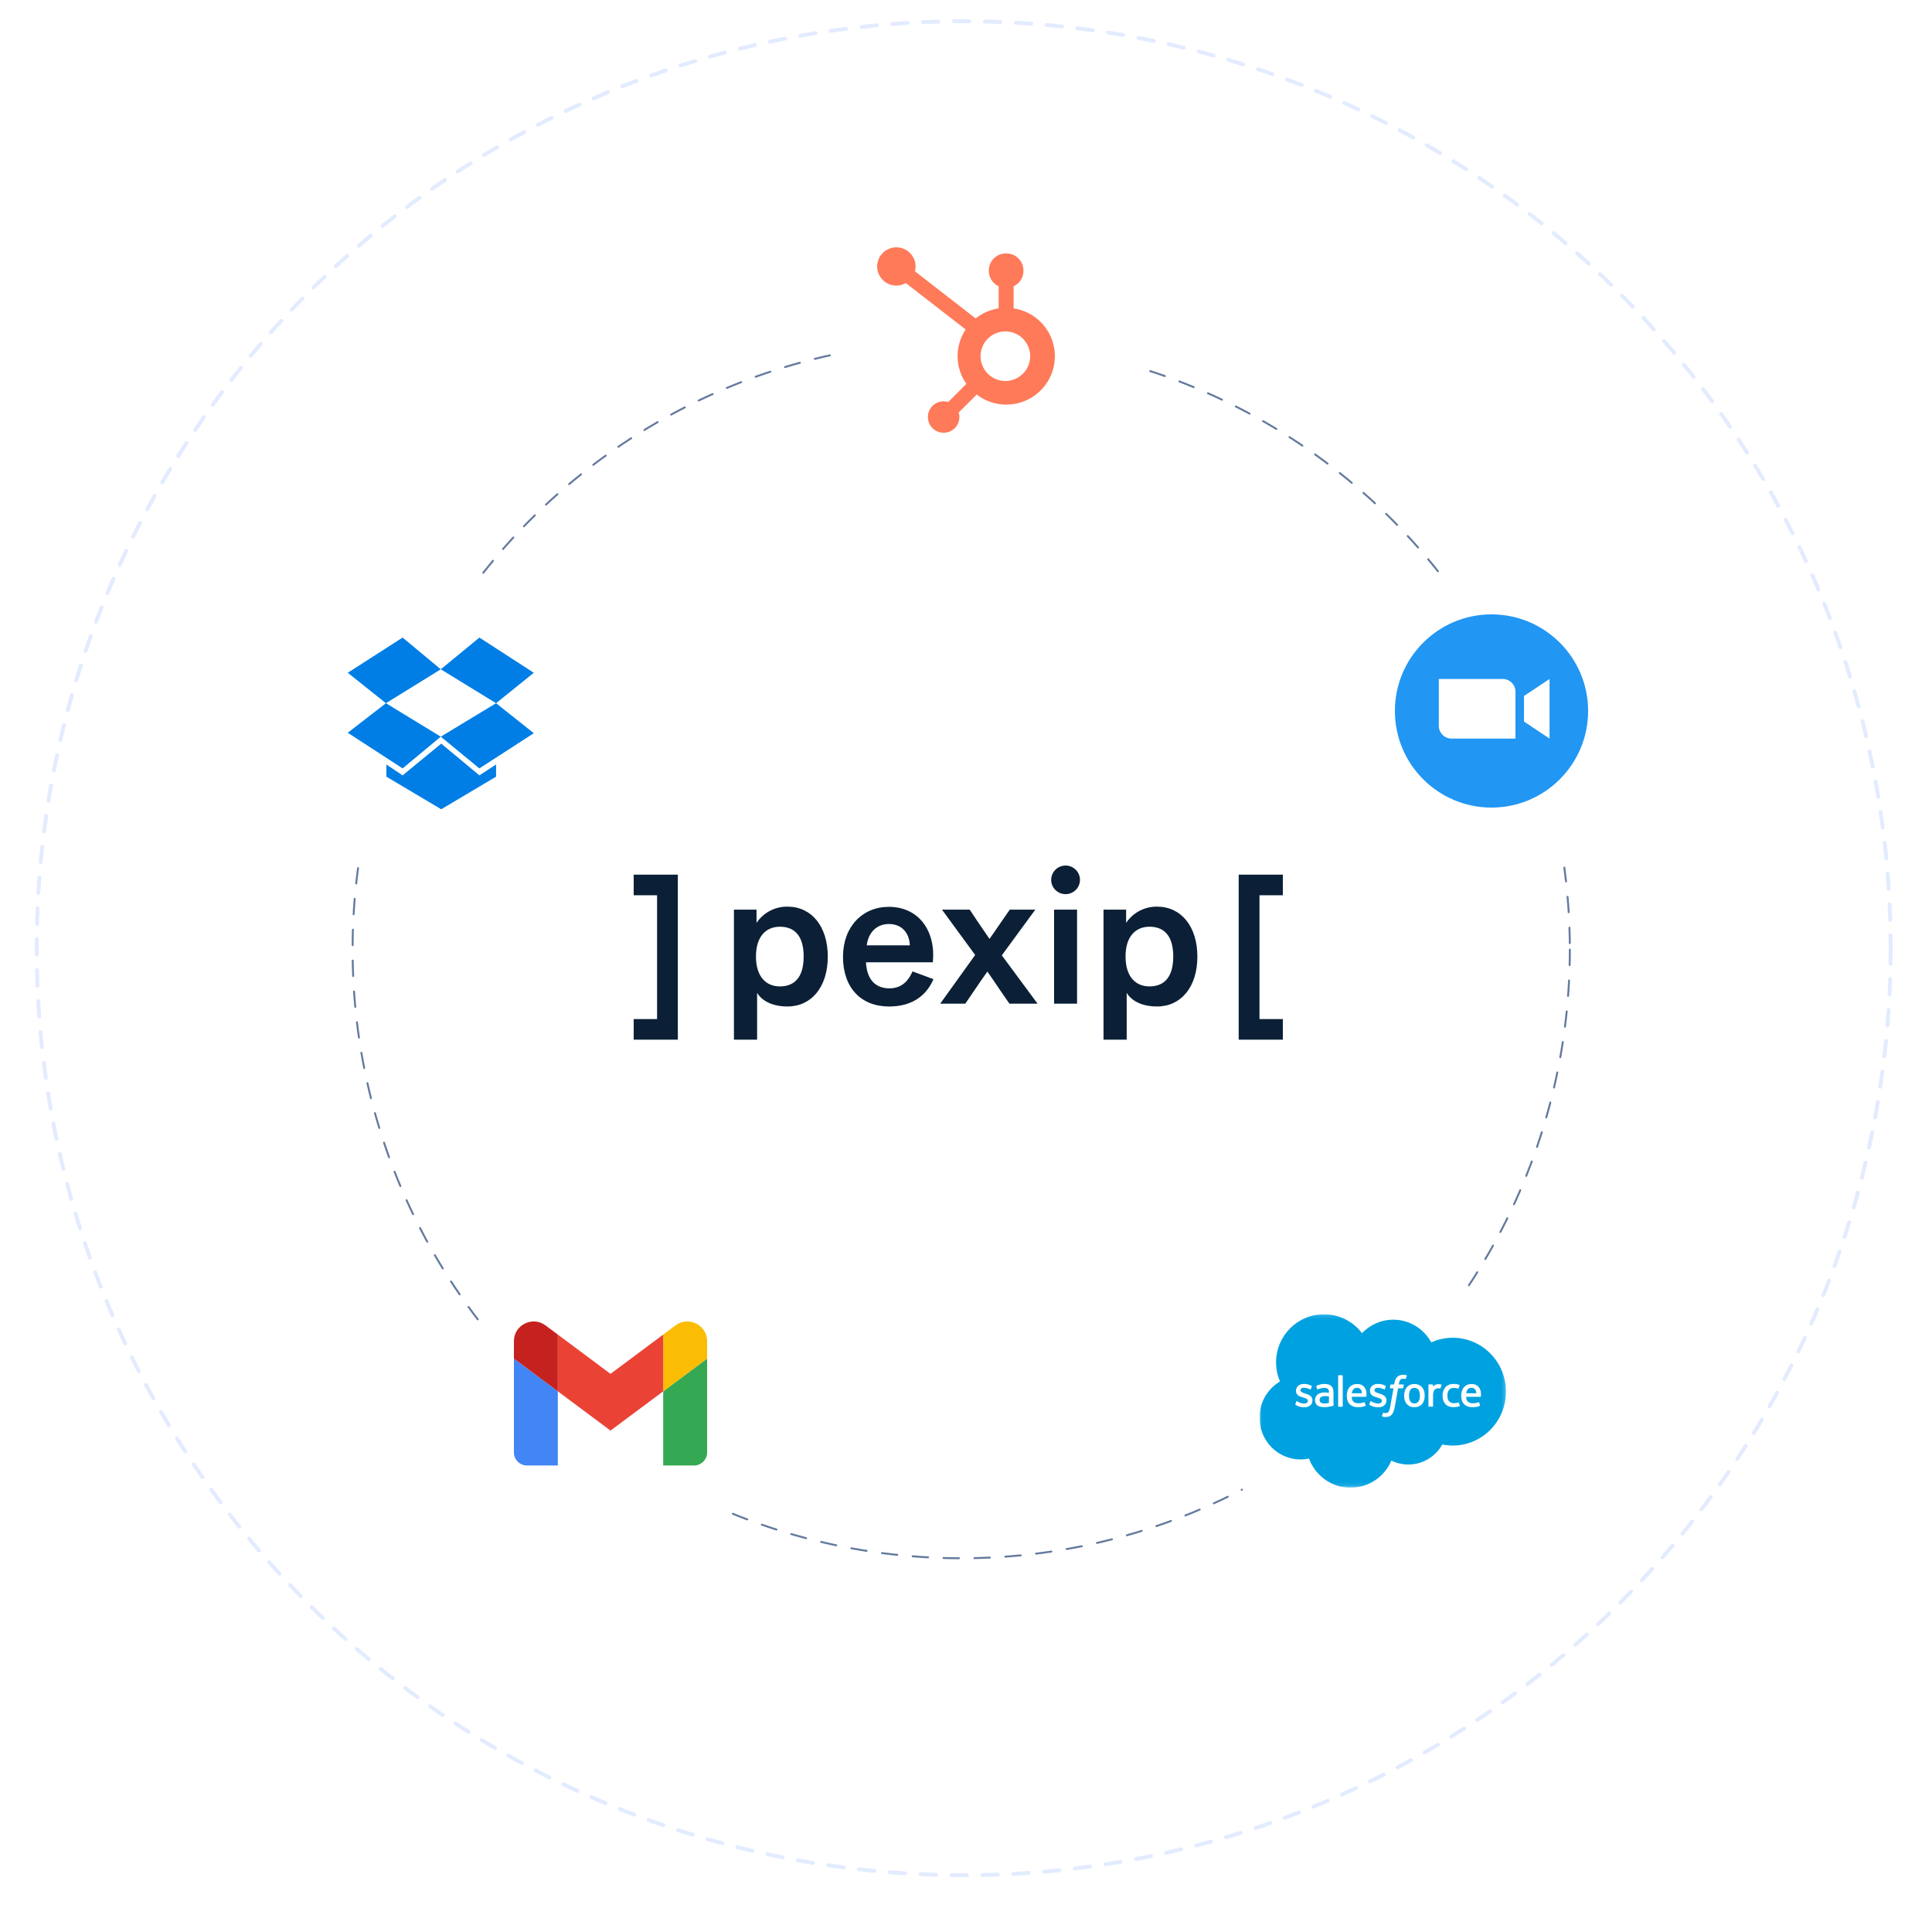 <svg width="500" height="500" viewBox="0 0 500 500" fill="none" xmlns="http://www.w3.org/2000/svg">
<path d="M203.807 234.639C202.224 234.616 200.66 234.989 199.26 235.723C197.86 236.457 196.667 237.528 195.792 238.839V235.413H189.941V269.073H195.94V256.942C197.071 258.846 199.627 260.475 203.807 260.475C210.052 260.475 214.232 255.358 214.232 247.582C214.232 239.767 210.052 234.639 203.807 234.639ZM201.84 255.28C198.203 255.28 195.644 252.712 195.644 247.533C195.644 242.401 198.203 239.836 201.84 239.836C205.332 239.836 207.987 241.851 207.987 247.533C207.987 253.262 205.332 255.28 201.84 255.28ZM299.455 234.639C297.872 234.616 296.308 234.989 294.908 235.723C293.508 236.457 292.315 237.528 291.44 238.839V235.413H285.589V269.073H291.588V256.942C292.708 258.846 295.275 260.475 299.455 260.475C305.7 260.475 309.88 255.358 309.88 247.582C309.88 239.767 305.7 234.639 299.455 234.639ZM297.488 255.28C293.851 255.28 291.292 252.712 291.292 247.533C291.292 242.401 293.851 239.836 297.488 239.836C300.98 239.836 303.635 241.851 303.635 247.533C303.635 253.262 300.98 255.28 297.488 255.28V255.28ZM259.272 247.24L268.516 259.743H261.238L258.774 256.183C257.446 254.181 256.463 252.766 255.529 251.447C254.496 252.913 253.562 254.23 252.283 256.134L249.819 259.749H243.323L252.37 247.148L243.782 235.413H250.961L253.076 238.588C254.404 240.541 255.19 241.702 256.075 242.981C257.009 241.711 257.748 240.59 259.124 238.588L261.337 235.413H267.936L259.272 247.24ZM272.795 235.413H278.744V259.743H272.795V235.413ZM279.499 227.698C279.5 228.431 279.282 229.148 278.873 229.758C278.464 230.368 277.881 230.844 277.2 231.125C276.518 231.406 275.767 231.48 275.043 231.338C274.319 231.195 273.654 230.842 273.132 230.323C272.61 229.805 272.255 229.144 272.111 228.425C271.967 227.706 272.042 226.961 272.325 226.284C272.608 225.606 273.087 225.028 273.701 224.621C274.316 224.215 275.038 223.999 275.776 224C276.764 224.003 277.711 224.395 278.408 225.089C279.106 225.784 279.498 226.725 279.499 227.706V227.698ZM332 226.358V231.698H325.952V263.734H332V269.073H320.576V226.358H332ZM230.163 255.787C227.016 255.787 224.361 253.978 224.115 249.046H241.423C242.21 240.988 237.839 234.688 230.015 234.688C223.23 234.688 218.165 239.816 218.165 247.591C218.165 255.698 222.885 260.483 230.114 260.483C236.556 260.483 239.999 257.162 241.571 253.402L236.162 251.4C235.277 253.433 233.664 255.787 230.163 255.787ZM230.015 239.133C233.113 239.133 235.277 241.086 235.474 244.652H224.312C224.753 241.135 227.065 239.133 230.015 239.133ZM164 269.073V263.734H170.048V231.698H164V226.358H175.424V269.073H164Z" fill="#0B2036"/>
<circle cx="248.763" cy="245.763" r="157.513" stroke="#637A9D" stroke-width="0.5" stroke-linecap="round" stroke-dasharray="4 4"/>
<circle cx="249.401" cy="245.401" r="239.901" stroke="#E3EBFF" stroke-linecap="round" stroke-linejoin="round" stroke-dasharray="4 4"/>
<g filter="url(#filter0_d_1961_42591)">
<circle cx="158" cy="360" r="40" fill="white"/>
</g>
<g clip-path="url(#clip0_1961_42591)">
<path d="M136.409 379.273H144.364V360.072L133 351.601V375.884C133 377.759 134.528 379.273 136.409 379.273Z" fill="#4285F4"/>
<path d="M171.636 379.273H179.591C181.477 379.273 183 377.754 183 375.884V351.601L171.636 360.072" fill="#34A853"/>
<path d="M171.636 345.388V360.072L183 351.601V347.083C183 342.892 178.188 340.503 174.818 343.017" fill="#FBBC04"/>
<path d="M144.364 360.072V345.388L158 355.554L171.636 345.388V360.072L158 370.237" fill="#EA4335"/>
<path d="M133 347.083V351.601L144.364 360.072V345.388L141.182 343.017C137.807 340.503 133 342.892 133 347.083Z" fill="#C5221F"/>
</g>
<g filter="url(#filter1_d_1961_42591)">
<circle cx="114" cy="184" r="40" fill="white"/>
</g>
<g clip-path="url(#clip1_1961_42591)">
<path d="M104.195 165L90 174.113L99.879 181.988L114.074 173.213L104.195 165ZM90 189.637L104.195 198.863L114.074 190.65L99.879 181.988L90 189.637ZM114.074 190.65L124.067 198.863L138.148 189.75L128.382 181.988L114.074 190.65ZM138.148 174.113L124.067 165L114.074 173.213L128.382 181.988L138.148 174.113ZM114.188 192.45L104.195 200.663L99.993 197.85V201L114.188 209.438L128.382 201V197.85L124.067 200.663L114.188 192.45Z" fill="#007EE5"/>
</g>
<g filter="url(#filter2_d_1961_42591)">
<circle cx="386" cy="184" r="40" fill="white"/>
</g>
<g clip-path="url(#clip2_1961_42591)">
<path d="M386 209C399.807 209 411 197.806 411 184C411 170.193 399.807 159 386 159C372.192 159 361 170.193 361 184C361 197.806 372.193 209 386 209Z" fill="#2196F3"/>
<path fill-rule="evenodd" clip-rule="evenodd" d="M375.67 191.145H392.205V179.021C392.205 177.194 390.725 175.714 388.898 175.714H372.364V187.838C372.364 189.665 373.844 191.145 375.67 191.145ZM394.408 186.737L401.022 191.145V175.714L394.409 180.123L394.408 186.737Z" fill="white"/>
</g>
<g filter="url(#filter3_d_1961_42591)">
<circle cx="356" cy="360" r="40" fill="white"/>
</g>
<g clip-path="url(#clip3_1961_42591)">
<mask id="mask0_1961_42591" style="mask-type:luminance" maskUnits="userSpaceOnUse" x="326" y="340" width="64" height="45">
<path d="M326.014 340.118H389.78V384.882H326.014V340.118Z" fill="#00A1E0"/>
</mask>
<g mask="url(#mask0_1961_42591)">
<path fill-rule="evenodd" clip-rule="evenodd" d="M352.491 345.018C354.549 342.865 357.414 341.531 360.579 341.531C364.799 341.531 368.456 343.887 370.425 347.398C372.173 346.613 374.066 346.207 375.981 346.208C383.577 346.208 389.742 352.452 389.742 360.156C389.742 367.86 383.577 374.103 375.981 374.103C375.053 374.103 374.148 374.01 373.262 373.832C371.539 376.919 368.245 379.016 364.494 379.016C362.967 379.019 361.459 378.671 360.087 377.998C358.34 382.121 354.273 385.019 349.537 385.019C344.591 385.019 340.394 381.885 338.777 377.48C338.057 377.632 337.323 377.709 336.587 377.709C330.703 377.709 325.944 372.855 325.944 366.894C325.944 362.889 328.087 359.402 331.265 357.517C330.591 355.956 330.244 354.272 330.246 352.57C330.246 345.69 335.802 340.13 342.647 340.13C346.656 340.13 350.243 342.05 352.493 345.031" fill="#00A1E0"/>
</g>
<path fill-rule="evenodd" clip-rule="evenodd" d="M335.237 363.395C335.197 363.5 335.251 363.522 335.264 363.541C335.384 363.628 335.505 363.691 335.627 363.762C336.279 364.108 336.893 364.21 337.536 364.21C338.844 364.21 339.657 363.51 339.657 362.384V362.362C339.657 361.32 338.738 360.941 337.88 360.67L337.768 360.634C337.118 360.422 336.558 360.238 336.558 359.809V359.787C336.558 359.419 336.886 359.149 337.393 359.149C337.955 359.149 338.626 359.337 339.055 359.575C339.055 359.575 339.182 359.657 339.228 359.534C339.253 359.468 339.472 358.879 339.495 358.813C339.52 358.744 339.477 358.692 339.432 358.665C338.94 358.364 338.26 358.159 337.556 358.159L337.426 358.159C336.228 358.159 335.391 358.887 335.391 359.929V359.951C335.391 361.049 336.315 361.407 337.177 361.654L337.316 361.698C337.944 361.892 338.488 362.061 338.488 362.504V362.526C338.488 362.933 338.134 363.237 337.567 363.237C337.346 363.237 336.643 363.233 335.881 362.749C335.789 362.696 335.737 362.657 335.666 362.613C335.628 362.59 335.534 362.549 335.494 362.672L335.236 363.393M354.389 363.393C354.349 363.498 354.403 363.52 354.417 363.539C354.536 363.626 354.658 363.689 354.78 363.76C355.432 364.107 356.046 364.208 356.688 364.208C357.996 364.208 358.81 363.508 358.81 362.382V362.36C358.81 361.318 357.893 360.939 357.033 360.668L356.92 360.632C356.271 360.42 355.711 360.236 355.711 359.807V359.785C355.711 359.418 356.039 359.147 356.545 359.147C357.108 359.147 357.776 359.335 358.208 359.573C358.208 359.573 358.335 359.656 358.381 359.532C358.406 359.466 358.625 358.877 358.646 358.811C358.671 358.742 358.627 358.69 358.583 358.663C358.09 358.362 357.41 358.157 356.707 358.157L356.576 358.157C355.378 358.157 354.541 358.885 354.541 359.927V359.949C354.541 361.047 355.465 361.405 356.328 361.653L356.466 361.696C357.097 361.89 357.639 362.059 357.639 362.502V362.524C357.639 362.931 357.285 363.235 356.717 363.235C356.496 363.235 355.791 363.232 355.032 362.748C354.94 362.694 354.886 362.656 354.816 362.611C354.792 362.596 354.682 362.553 354.644 362.671L354.386 363.392M367.467 361.186C367.467 361.822 367.349 362.324 367.118 362.68C366.887 363.031 366.539 363.203 366.054 363.203C365.568 363.203 365.221 363.032 364.994 362.682C364.765 362.329 364.649 361.825 364.649 361.189C364.649 360.553 364.766 360.053 364.994 359.702C365.221 359.353 365.566 359.186 366.054 359.186C366.541 359.186 366.888 359.355 367.118 359.702C367.351 360.053 367.467 360.553 367.467 361.189M368.56 360.008C368.452 359.643 368.286 359.323 368.063 359.054C367.84 358.785 367.559 358.569 367.224 358.413C366.891 358.257 366.497 358.178 366.051 358.178C365.606 358.178 365.214 358.257 364.879 358.413C364.546 358.57 364.263 358.785 364.04 359.054C363.818 359.323 363.651 359.643 363.543 360.008C363.436 360.371 363.382 360.767 363.382 361.189C363.382 361.61 363.436 362.006 363.543 362.369C363.65 362.734 363.817 363.055 364.04 363.323C364.263 363.592 364.546 363.806 364.879 363.959C365.214 364.112 365.608 364.19 366.051 364.19C366.494 364.19 366.888 364.112 367.221 363.959C367.554 363.807 367.838 363.592 368.06 363.323C368.283 363.055 368.45 362.734 368.557 362.369C368.664 362.006 368.718 361.61 368.718 361.189C368.718 360.769 368.664 360.371 368.557 360.008M377.536 363.024C377.5 362.917 377.397 362.958 377.397 362.958C377.238 363.019 377.069 363.075 376.888 363.103C376.706 363.132 376.504 363.146 376.29 363.146C375.763 363.146 375.341 362.988 375.041 362.675C374.738 362.362 374.569 361.858 374.572 361.174C374.573 360.553 374.723 360.086 374.991 359.728C375.256 359.374 375.664 359.191 376.203 359.191C376.654 359.191 376.998 359.243 377.359 359.357C377.359 359.357 377.445 359.394 377.486 359.281C377.582 359.015 377.652 358.824 377.755 358.532C377.784 358.448 377.713 358.413 377.687 358.403C377.546 358.347 377.211 358.256 376.958 358.217C376.721 358.181 376.447 358.162 376.138 358.162C375.678 358.162 375.27 358.241 374.921 358.398C374.572 358.554 374.276 358.77 374.042 359.039C373.807 359.307 373.629 359.628 373.51 359.993C373.391 360.356 373.331 360.754 373.331 361.175C373.331 362.085 373.575 362.822 374.058 363.362C374.541 363.904 375.268 364.177 376.215 364.177C376.775 364.177 377.35 364.063 377.762 363.899C377.762 363.899 377.841 363.861 377.807 363.768L377.537 363.024M379.448 360.574C379.5 360.22 379.596 359.926 379.748 359.697C379.975 359.349 380.32 359.158 380.805 359.158C381.29 359.158 381.612 359.35 381.841 359.697C381.994 359.927 382.06 360.232 382.085 360.574L379.436 360.573L379.448 360.574ZM383.128 359.796C383.035 359.445 382.805 359.089 382.655 358.927C382.416 358.67 382.184 358.489 381.952 358.39C381.616 358.246 381.256 358.173 380.892 358.174C380.43 358.174 380.01 358.252 379.67 358.412C379.331 358.572 379.045 358.791 378.819 359.064C378.595 359.338 378.426 359.66 378.318 360.03C378.21 360.395 378.156 360.796 378.156 361.215C378.156 361.644 378.212 362.042 378.323 362.403C378.435 362.766 378.616 363.084 378.86 363.347C379.104 363.614 379.416 363.821 379.791 363.967C380.163 364.112 380.616 364.187 381.134 364.185C382.203 364.182 382.766 363.943 382.995 363.813C383.036 363.79 383.075 363.75 383.027 363.636L382.785 362.955C382.748 362.853 382.646 362.89 382.646 362.89C382.381 362.989 382.006 363.168 381.127 363.166C380.553 363.165 380.128 362.994 379.861 362.727C379.589 362.454 379.453 362.056 379.432 361.49L383.136 361.493C383.136 361.493 383.234 361.492 383.244 361.397C383.248 361.357 383.371 360.633 383.133 359.797L383.128 359.796ZM349.839 360.574C349.891 360.22 349.988 359.926 350.139 359.697C350.366 359.349 350.711 359.158 351.196 359.158C351.682 359.158 352.003 359.35 352.233 359.697C352.385 359.927 352.451 360.232 352.476 360.574L349.827 360.573L349.839 360.574ZM353.52 359.796C353.427 359.445 353.196 359.089 353.046 358.927C352.807 358.67 352.575 358.489 352.343 358.39C352.008 358.246 351.647 358.173 351.283 358.174C350.821 358.174 350.402 358.252 350.062 358.412C349.722 358.572 349.436 358.791 349.211 359.064C348.986 359.338 348.817 359.66 348.709 360.03C348.601 360.395 348.547 360.796 348.547 361.215C348.547 361.644 348.603 362.042 348.715 362.403C348.827 362.766 349.008 363.084 349.25 363.347C349.493 363.614 349.805 363.821 350.18 363.967C350.553 364.112 351.003 364.187 351.524 364.185C352.593 364.182 353.155 363.943 353.385 363.813C353.426 363.79 353.465 363.75 353.416 363.636L353.175 362.955C353.137 362.853 353.035 362.89 353.035 362.89C352.77 362.989 352.395 363.168 351.516 363.166C350.944 363.165 350.517 362.994 350.25 362.727C349.978 362.454 349.842 362.056 349.821 361.49L353.525 361.493C353.525 361.493 353.623 361.492 353.633 361.397C353.637 361.357 353.76 360.633 353.522 359.797L353.52 359.796ZM341.845 363C341.7 362.884 341.68 362.856 341.632 362.78C341.558 362.666 341.521 362.504 341.521 362.297C341.521 361.972 341.628 361.736 341.851 361.578C341.849 361.579 342.17 361.3 342.925 361.31C343.261 361.316 343.596 361.345 343.928 361.396V363.085H343.929C343.929 363.085 343.46 363.187 342.93 363.219C342.178 363.264 341.845 363.001 341.847 363.002L341.845 363ZM343.317 360.385C343.167 360.374 342.972 360.369 342.74 360.369C342.424 360.369 342.117 360.408 341.831 360.486C341.542 360.564 341.282 360.685 341.059 360.847C340.836 361.007 340.652 361.216 340.523 361.459C340.392 361.704 340.325 361.992 340.325 362.317C340.325 362.647 340.382 362.932 340.494 363.165C340.605 363.396 340.771 363.596 340.977 363.747C341.183 363.897 341.437 364.008 341.73 364.074C342.02 364.141 342.349 364.175 342.71 364.175C343.089 364.175 343.467 364.143 343.833 364.081C344.144 364.027 344.454 363.966 344.763 363.899C344.887 363.87 345.024 363.833 345.024 363.833C345.115 363.809 345.108 363.711 345.108 363.711L345.106 360.319C345.106 359.574 344.908 359.02 344.517 358.679C344.128 358.337 343.559 358.165 342.82 358.165C342.543 358.165 342.096 358.203 341.828 358.257C341.828 358.257 341.022 358.414 340.689 358.676C340.689 358.676 340.616 358.721 340.656 358.824L340.918 359.531C340.951 359.622 341.04 359.591 341.04 359.591C341.04 359.591 341.068 359.58 341.101 359.56C341.811 359.172 342.711 359.183 342.711 359.183C343.11 359.183 343.419 359.265 343.625 359.424C343.827 359.579 343.93 359.815 343.93 360.31V360.467C343.614 360.421 343.321 360.394 343.321 360.394L343.317 360.385ZM373.09 358.47C373.095 358.457 373.098 358.444 373.098 358.43C373.098 358.417 373.096 358.404 373.09 358.391C373.085 358.379 373.078 358.367 373.068 358.358C373.058 358.348 373.047 358.341 373.034 358.336C372.971 358.312 372.657 358.245 372.416 358.23C371.951 358.201 371.693 358.28 371.461 358.384C371.232 358.488 370.978 358.655 370.838 358.848L370.837 358.396C370.837 358.334 370.793 358.284 370.731 358.284H369.784C369.723 358.284 369.678 358.334 369.678 358.396V363.933C369.678 363.963 369.69 363.991 369.711 364.012C369.732 364.034 369.761 364.045 369.79 364.046H370.761C370.791 364.045 370.819 364.034 370.84 364.012C370.861 363.991 370.873 363.963 370.873 363.933V361.153C370.873 360.78 370.914 360.41 370.995 360.177C371.075 359.947 371.184 359.763 371.319 359.631C371.447 359.503 371.604 359.409 371.776 359.355C371.937 359.308 372.105 359.285 372.273 359.285C372.466 359.285 372.678 359.335 372.678 359.335C372.75 359.343 372.789 359.299 372.813 359.234C372.877 359.064 373.057 358.556 373.092 358.454" fill="#FFFFFE"/>
<path fill-rule="evenodd" clip-rule="evenodd" d="M364.025 355.914C363.905 355.878 363.783 355.849 363.66 355.827C363.494 355.799 363.325 355.786 363.157 355.788C362.488 355.788 361.961 355.978 361.591 356.353C361.223 356.725 360.973 357.292 360.848 358.039L360.802 358.29H359.963C359.963 358.29 359.861 358.286 359.839 358.399L359.701 359.171C359.691 359.245 359.723 359.292 359.822 359.291H360.639L359.81 363.943C359.745 364.317 359.67 364.625 359.588 364.859C359.507 365.089 359.428 365.262 359.33 365.387C359.236 365.509 359.146 365.598 358.992 365.65C358.864 365.693 358.717 365.713 358.557 365.713C358.467 365.713 358.348 365.698 358.26 365.68C358.172 365.663 358.126 365.643 358.061 365.615C358.061 365.615 357.965 365.578 357.927 365.675C357.896 365.754 357.678 366.356 357.653 366.43C357.626 366.504 357.663 366.562 357.71 366.579C357.818 366.618 357.899 366.643 358.047 366.678C358.253 366.726 358.427 366.73 358.589 366.73C358.93 366.73 359.24 366.681 359.497 366.588C359.756 366.494 359.981 366.33 360.18 366.109C360.396 365.87 360.531 365.619 360.661 365.278C360.789 364.939 360.898 364.519 360.986 364.029L361.819 359.291H363.037C363.037 359.291 363.14 359.295 363.161 359.183L363.299 358.41C363.309 358.336 363.277 358.29 363.178 358.29H361.996C362.002 358.264 362.056 357.846 362.191 357.452C362.249 357.284 362.358 357.149 362.451 357.056C362.537 356.967 362.643 356.901 362.76 356.862C362.889 356.822 363.023 356.803 363.157 356.805C363.268 356.805 363.378 356.818 363.461 356.835C363.576 356.86 363.62 356.873 363.65 356.882C363.771 356.919 363.787 356.883 363.81 356.824L364.093 356.044C364.122 355.96 364.051 355.925 364.025 355.914ZM347.504 363.952C347.504 364.015 347.46 364.065 347.398 364.065H346.417C346.355 364.065 346.311 364.015 346.311 363.952V356.02C346.311 355.958 346.355 355.908 346.417 355.908H347.398C347.46 355.908 347.504 355.958 347.504 356.02V363.952Z" fill="#FFFFFE"/>
</g>
<g filter="url(#filter4_d_1961_42591)">
<circle cx="255" cy="88" r="40" fill="white"/>
</g>
<path d="M262.32 79.804V74.088C263.078 73.735 263.719 73.175 264.17 72.473C264.621 71.77 264.862 70.955 264.866 70.121V69.99C264.866 67.559 262.889 65.588 260.45 65.588H260.318C259.147 65.588 258.024 66.052 257.196 66.877C256.367 67.703 255.902 68.823 255.902 69.99V70.121C255.906 70.955 256.147 71.77 256.598 72.473C257.049 73.175 257.691 73.735 258.448 74.088V79.804C256.27 80.137 254.219 81.037 252.502 82.414L236.774 70.204C236.886 69.8 236.945 69.385 236.951 68.969C236.953 67.988 236.663 67.028 236.118 66.212C235.573 65.395 234.797 64.758 233.888 64.381C232.979 64.004 231.979 63.904 231.013 64.094C230.048 64.283 229.16 64.754 228.463 65.447C227.766 66.139 227.291 67.022 227.097 67.984C226.904 68.946 227.001 69.943 227.376 70.85C227.751 71.757 228.388 72.533 229.206 73.079C230.023 73.625 230.985 73.917 231.969 73.918C232.83 73.914 233.675 73.685 234.419 73.254L249.907 85.266C248.516 87.361 247.79 89.825 247.824 92.337C247.858 94.849 248.651 97.293 250.099 99.349L245.388 104.046C245.008 103.925 244.611 103.86 244.211 103.855C243.403 103.855 242.614 104.095 241.942 104.542C241.271 104.99 240.748 105.626 240.439 106.37C240.13 107.114 240.049 107.933 240.207 108.723C240.365 109.512 240.754 110.238 241.325 110.807C241.896 111.377 242.624 111.764 243.416 111.922C244.209 112.079 245.03 111.998 245.777 111.691C246.523 111.383 247.161 110.861 247.611 110.192C248.06 109.523 248.3 108.736 248.301 107.931C248.295 107.532 248.231 107.137 248.109 106.757L252.769 102.111C254.288 103.277 256.056 104.081 257.935 104.461C259.815 104.841 261.757 104.787 263.612 104.304C265.468 103.821 267.187 102.92 268.64 101.672C270.092 100.424 271.239 98.861 271.992 97.103C272.744 95.345 273.083 93.438 272.983 91.529C272.882 89.621 272.344 87.76 271.411 86.09C270.477 84.421 269.173 82.986 267.597 81.897C266.021 80.807 264.216 80.091 262.32 79.804ZM260.388 98.604C259.527 98.627 258.67 98.479 257.867 98.167C257.065 97.854 256.333 97.385 255.715 96.786C255.098 96.187 254.607 95.471 254.272 94.68C253.937 93.889 253.764 93.039 253.764 92.18C253.764 91.322 253.937 90.472 254.272 89.681C254.607 88.889 255.098 88.173 255.715 87.575C256.333 86.976 257.065 86.507 257.867 86.194C258.67 85.882 259.527 85.733 260.388 85.757C262.057 85.815 263.639 86.517 264.799 87.714C265.96 88.912 266.609 90.511 266.61 92.176C266.611 93.84 265.963 95.441 264.804 96.639C263.645 97.837 262.064 98.541 260.395 98.601" fill="#FF7A59"/>
<defs>
<filter id="filter0_d_1961_42591" x="107.898" y="314.949" width="100.204" height="100.204" filterUnits="userSpaceOnUse" color-interpolation-filters="sRGB">
<feFlood flood-opacity="0" result="BackgroundImageFix"/>
<feColorMatrix in="SourceAlpha" type="matrix" values="0 0 0 0 0 0 0 0 0 0 0 0 0 0 0 0 0 0 127 0" result="hardAlpha"/>
<feOffset dy="5.051"/>
<feGaussianBlur stdDeviation="5.051"/>
<feComposite in2="hardAlpha" operator="out"/>
<feColorMatrix type="matrix" values="0 0 0 0 0 0 0 0 0 0 0 0 0 0 0 0 0 0 0.1 0"/>
<feBlend mode="normal" in2="BackgroundImageFix" result="effect1_dropShadow_1961_42591"/>
<feBlend mode="normal" in="SourceGraphic" in2="effect1_dropShadow_1961_42591" result="shape"/>
</filter>
<filter id="filter1_d_1961_42591" x="63.898" y="138.949" width="100.204" height="100.204" filterUnits="userSpaceOnUse" color-interpolation-filters="sRGB">
<feFlood flood-opacity="0" result="BackgroundImageFix"/>
<feColorMatrix in="SourceAlpha" type="matrix" values="0 0 0 0 0 0 0 0 0 0 0 0 0 0 0 0 0 0 127 0" result="hardAlpha"/>
<feOffset dy="5.051"/>
<feGaussianBlur stdDeviation="5.051"/>
<feComposite in2="hardAlpha" operator="out"/>
<feColorMatrix type="matrix" values="0 0 0 0 0 0 0 0 0 0 0 0 0 0 0 0 0 0 0.1 0"/>
<feBlend mode="normal" in2="BackgroundImageFix" result="effect1_dropShadow_1961_42591"/>
<feBlend mode="normal" in="SourceGraphic" in2="effect1_dropShadow_1961_42591" result="shape"/>
</filter>
<filter id="filter2_d_1961_42591" x="335.898" y="138.949" width="100.204" height="100.204" filterUnits="userSpaceOnUse" color-interpolation-filters="sRGB">
<feFlood flood-opacity="0" result="BackgroundImageFix"/>
<feColorMatrix in="SourceAlpha" type="matrix" values="0 0 0 0 0 0 0 0 0 0 0 0 0 0 0 0 0 0 127 0" result="hardAlpha"/>
<feOffset dy="5.051"/>
<feGaussianBlur stdDeviation="5.051"/>
<feComposite in2="hardAlpha" operator="out"/>
<feColorMatrix type="matrix" values="0 0 0 0 0 0 0 0 0 0 0 0 0 0 0 0 0 0 0.1 0"/>
<feBlend mode="normal" in2="BackgroundImageFix" result="effect1_dropShadow_1961_42591"/>
<feBlend mode="normal" in="SourceGraphic" in2="effect1_dropShadow_1961_42591" result="shape"/>
</filter>
<filter id="filter3_d_1961_42591" x="305.898" y="314.949" width="100.204" height="100.204" filterUnits="userSpaceOnUse" color-interpolation-filters="sRGB">
<feFlood flood-opacity="0" result="BackgroundImageFix"/>
<feColorMatrix in="SourceAlpha" type="matrix" values="0 0 0 0 0 0 0 0 0 0 0 0 0 0 0 0 0 0 127 0" result="hardAlpha"/>
<feOffset dy="5.051"/>
<feGaussianBlur stdDeviation="5.051"/>
<feComposite in2="hardAlpha" operator="out"/>
<feColorMatrix type="matrix" values="0 0 0 0 0 0 0 0 0 0 0 0 0 0 0 0 0 0 0.1 0"/>
<feBlend mode="normal" in2="BackgroundImageFix" result="effect1_dropShadow_1961_42591"/>
<feBlend mode="normal" in="SourceGraphic" in2="effect1_dropShadow_1961_42591" result="shape"/>
</filter>
<filter id="filter4_d_1961_42591" x="204.898" y="42.949" width="100.204" height="100.204" filterUnits="userSpaceOnUse" color-interpolation-filters="sRGB">
<feFlood flood-opacity="0" result="BackgroundImageFix"/>
<feColorMatrix in="SourceAlpha" type="matrix" values="0 0 0 0 0 0 0 0 0 0 0 0 0 0 0 0 0 0 127 0" result="hardAlpha"/>
<feOffset dy="5.051"/>
<feGaussianBlur stdDeviation="5.051"/>
<feComposite in2="hardAlpha" operator="out"/>
<feColorMatrix type="matrix" values="0 0 0 0 0 0 0 0 0 0 0 0 0 0 0 0 0 0 0.1 0"/>
<feBlend mode="normal" in2="BackgroundImageFix" result="effect1_dropShadow_1961_42591"/>
<feBlend mode="normal" in="SourceGraphic" in2="effect1_dropShadow_1961_42591" result="shape"/>
</filter>
<clipPath id="clip0_1961_42591">
<rect width="50" height="37.273" fill="white" transform="translate(133 342)"/>
</clipPath>
<clipPath id="clip1_1961_42591">
<rect width="48.83" height="45" fill="white" transform="translate(90 165)"/>
</clipPath>
<clipPath id="clip2_1961_42591">
<rect width="50" height="50" fill="white" transform="translate(361 159)"/>
</clipPath>
<clipPath id="clip3_1961_42591">
<rect width="64" height="45" fill="white" transform="translate(326 340)"/>
</clipPath>
</defs>
</svg>
